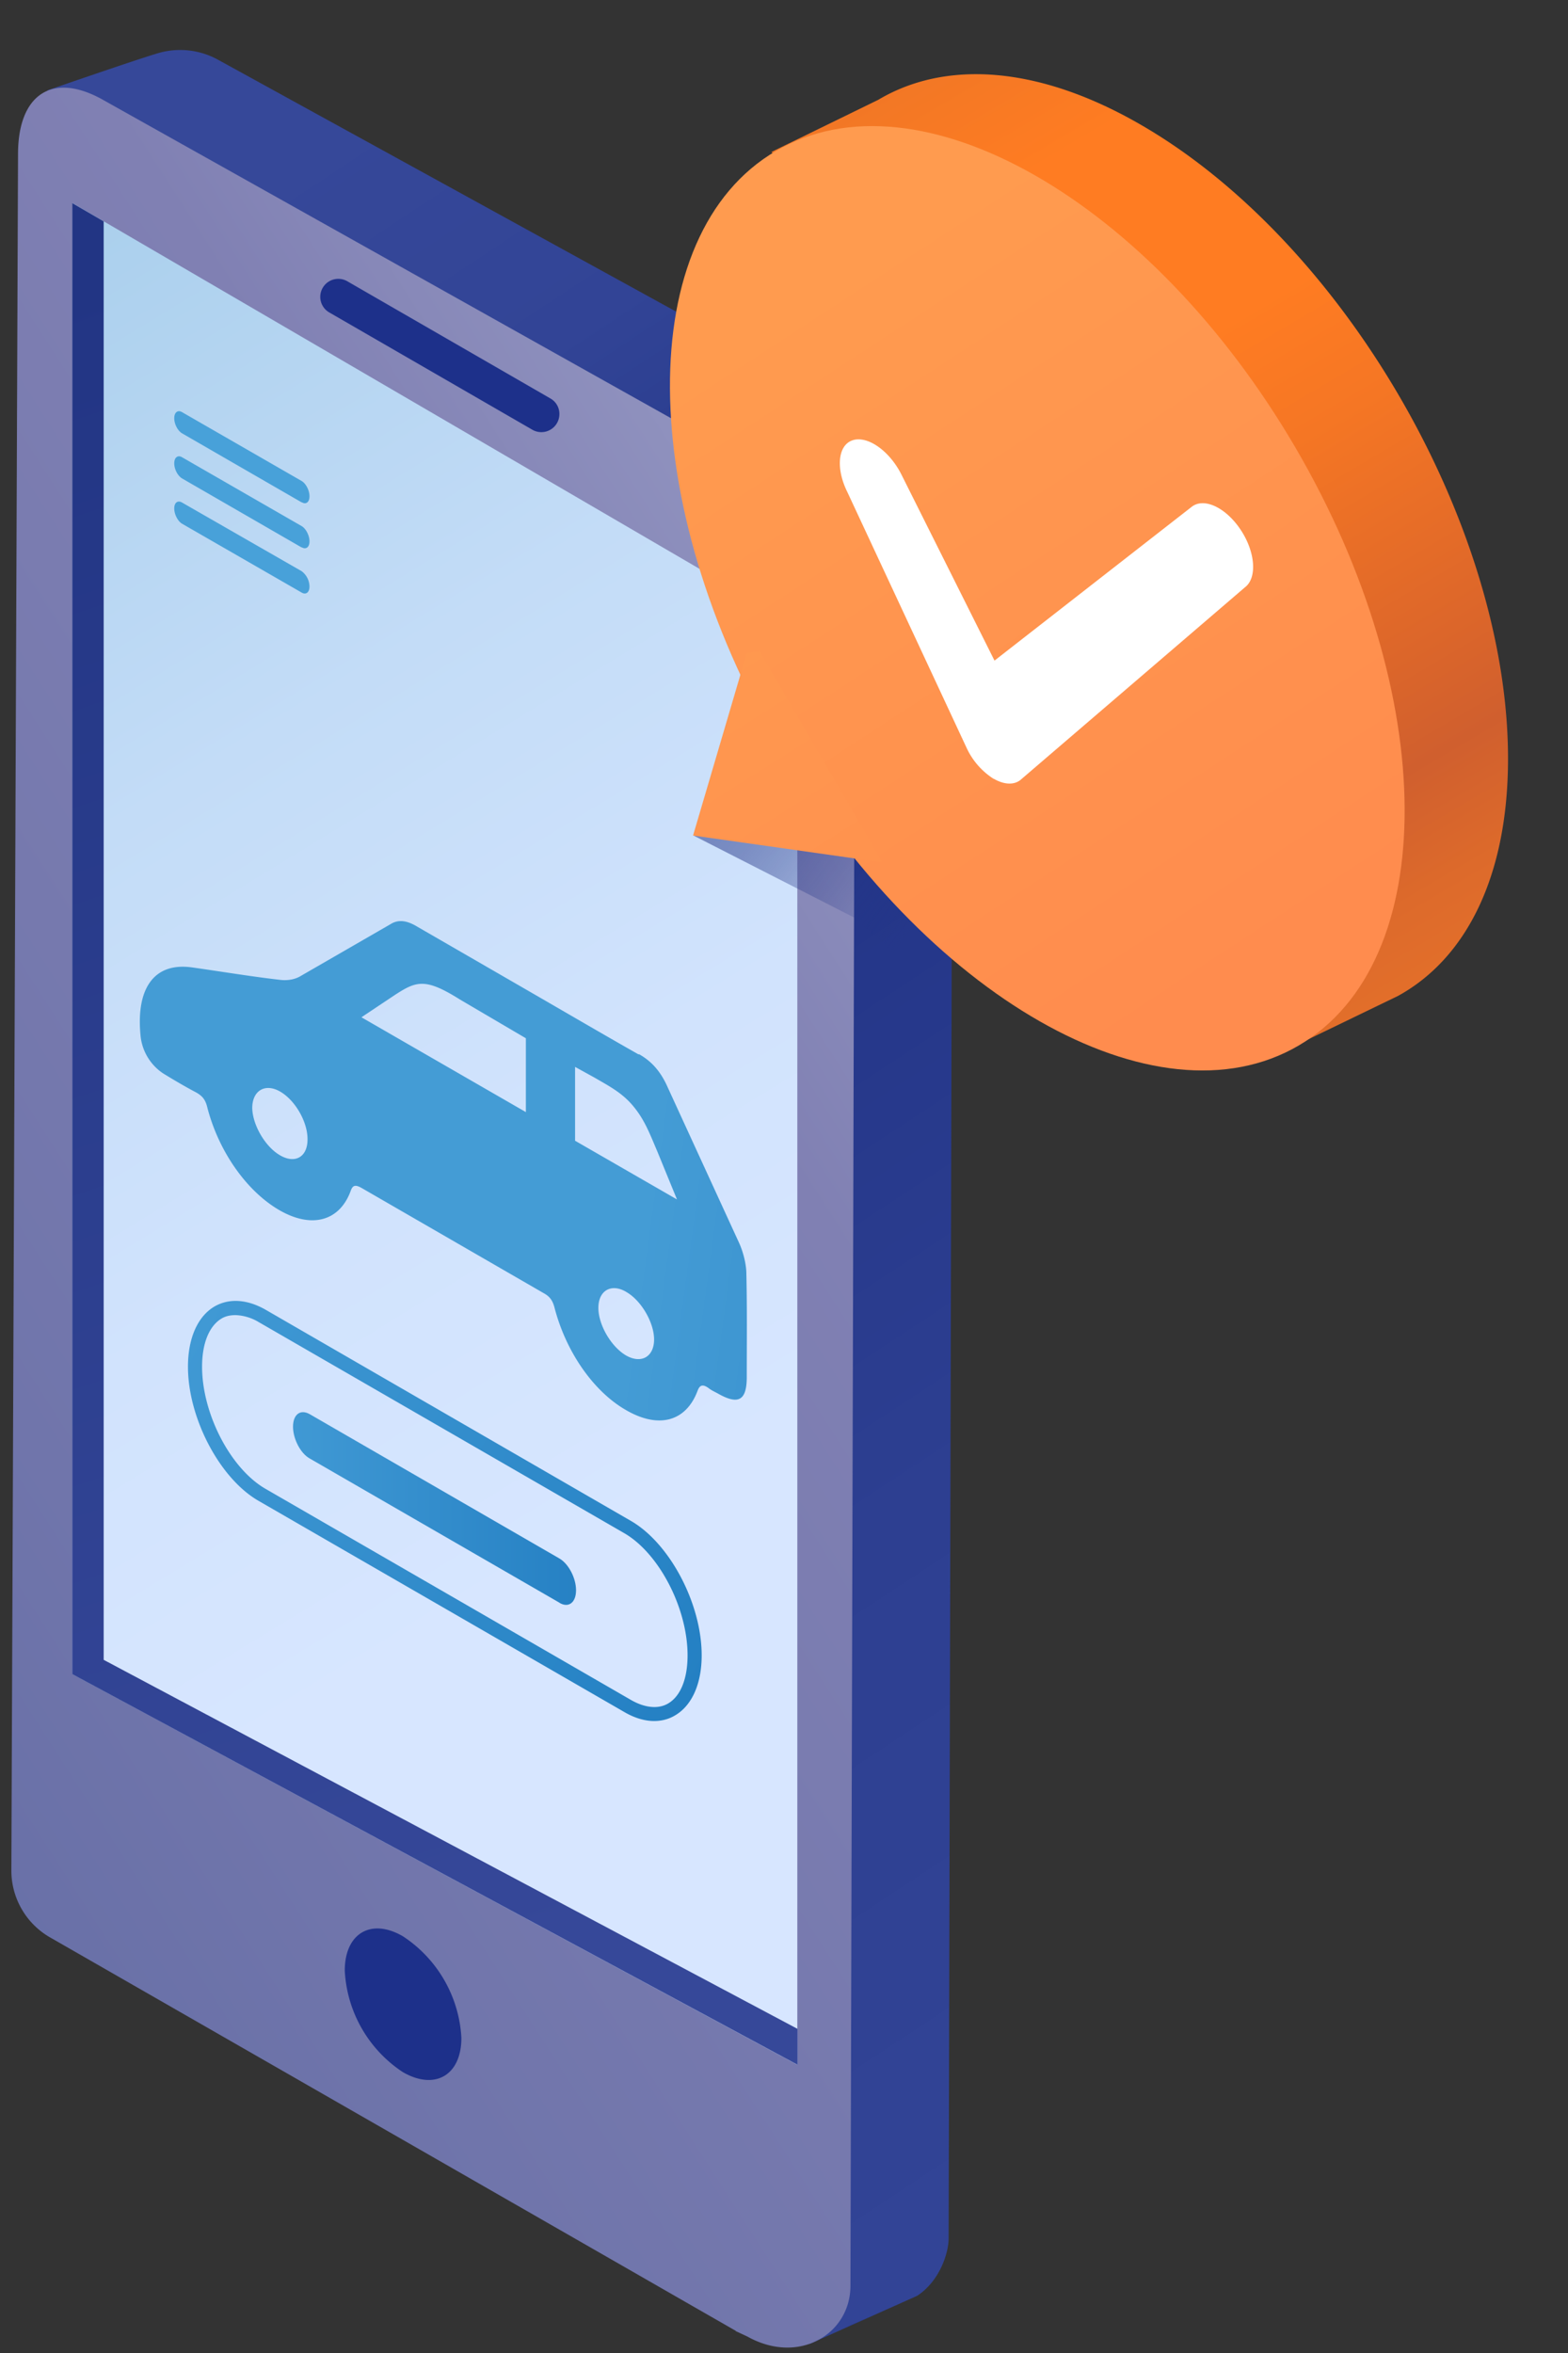 <svg xmlns="http://www.w3.org/2000/svg" width="80" height="120" fill="none"><rect width="100%" height="100%" fill="#333333" stroke="none"/><path fill="url(#a)" d="M40.9 118.91 6.17 96.61c-1.24-.7-4.46-.91-4.46-2.33l.28-87.7c-.17-1.25.45-1.98.45-1.98s4.51-1.56 5.63-1.89a4 4 0 0 1 3.06.34l35.48 19.5a3.94 3.94 0 0 1 2 3.45l-.21 88.15c0 .76-.46 2.18-1.6 2.93l-5.5 2.46-.4-.62Z"/><path fill="url(#b)" d="M37.54 118.87 2.58 98.82a3.93 3.93 0 0 1-2-3.44L.92 7.85c0-3.01 1.73-4.23 4.35-2.75l36.34 20.36a3.94 3.94 0 0 1 2.01 3.44l-.23 87.67c0 2.46-2.63 4.06-5.26 2.59l-.6-.28Z"/><path fill="#1D308A" d="M17.59 100.5c0-1.9 1.34-2.7 2.97-1.75a6.62 6.62 0 0 1 2.98 5.18c0 1.9-1.34 2.69-2.98 1.75a6.6 6.6 0 0 1-2.97-5.18Zm-1.25-85.36c0 .33.18.64.47.8l10.34 5.97a.92.92 0 0 0 1.39-.8.9.9 0 0 0-.46-.79l-10.35-5.97a.92.92 0 0 0-1.39.8Z"/><path fill="url(#c)" d="m3.7 85.38 36.98 19.92V31.92L3.7 10.36v75.02Z"/><path fill="url(#d)" d="M32.6 53.76c.64.36 1.11.88 1.47 1.7l3.65 7.95c.22.5.36 1.1.36 1.56.04 1.77.02 3.51.02 5.26 0 1.2-.43 1.43-1.47.84-.16-.09-.33-.16-.48-.28-.32-.23-.46-.13-.56.14-.59 1.57-1.98 1.94-3.62 1C30.32 71 28.9 69 28.3 66.72c-.1-.4-.25-.6-.56-.77l-9.3-5.37c-.32-.18-.45-.13-.55.16-.57 1.55-2 1.92-3.63.98-1.65-.95-3.09-2.96-3.68-5.23-.1-.43-.27-.6-.56-.77-.57-.3-1.13-.63-1.7-.98a2.61 2.61 0 0 1-1.15-1.93c-.24-2.47.74-3.75 2.65-3.47 1.49.21 2.98.46 4.46.63.39.05.78-.02 1.07-.2l4.56-2.63c.39-.25.82-.22 1.38.12l5.68 3.28c1.87 1.08 3.75 2.18 5.62 3.24v-.01Zm-5.77 2.96v-3.77l-3.37-1.98c-1.75-1.1-2.21-.94-3.28-.25l-1.74 1.16 8.38 4.83Zm2.5 1.45 5.21 3-1-2.44c-.4-.94-.66-1.64-1.25-2.34-.56-.67-1.25-1.02-1.97-1.44l-.98-.54v3.77Zm2.6 10.95c.76.44 1.4.1 1.44-.73.04-.85-.6-2.01-1.38-2.48-.76-.48-1.44-.13-1.46.75-.02.87.63 2 1.4 2.46ZM14.26 55.65c-.77-.42-1.4 0-1.39.88.03.87.67 1.96 1.42 2.39.77.45 1.41.08 1.4-.83 0-.9-.65-2.01-1.43-2.44Z"/><path fill="#48A1D9" d="m15.39 25.62-6.1-3.52c-.22-.13-.4-.47-.4-.77 0-.3.18-.44.4-.31l6.1 3.51c.22.13.4.48.4.78 0 .3-.18.44-.4.3Zm0 2.3-6.1-3.52c-.22-.13-.4-.47-.4-.77 0-.3.18-.44.4-.31l6.1 3.51c.22.13.4.48.4.78 0 .3-.18.43-.4.3Zm0 2.3-6.1-3.51c-.22-.13-.4-.48-.4-.78 0-.3.18-.43.4-.3l6.1 3.5a1 1 0 0 1 .4.78c0 .3-.18.44-.4.31Z"/><path fill="url(#e)" d="M40.69 103.47v1.83l-37-19.92V10.36l1.6.93v73.36l35.4 18.82Z"/><path fill="url(#f)" d="m35.36 42.6 8.27 4.22 4.93 4.49v-2.35l-4.99-7.23-8.21.88Z" opacity=".51"/><path fill="url(#g)" d="M33.38 87.77c-.48 0-1-.15-1.53-.46L13.19 76.54c-1.98-1.14-3.6-4.22-3.6-6.84 0-1.46.5-2.58 1.37-3.08.74-.42 1.66-.36 2.6.18L32.2 77.57c1.98 1.15 3.6 4.22 3.6 6.85 0 1.45-.5 2.57-1.37 3.07-.32.19-.68.28-1.06.28Zm-21.37-20.7c-.26 0-.5.05-.7.17-.64.38-1 1.27-1 2.46 0 2.4 1.45 5.2 3.24 6.23L32.2 86.7c.7.4 1.38.47 1.88.18.64-.37 1-1.26 1-2.46 0-2.4-1.45-5.2-3.23-6.23L13.19 67.42a2.44 2.44 0 0 0-1.17-.35H12Z"/><path fill="url(#h)" d="M28.55 81.74 15.8 74.38c-.47-.26-.85-1-.85-1.62 0-.62.37-.91.85-.64l12.74 7.36c.47.27.85 1 .85 1.62 0 .63-.38.92-.85.64Z"/><path fill="url(#i)" d="M46.8 117.07s-4.79 2.12-5.5 2.46l5.5-2.46Z"/><path fill="url(#j)" d="M76.94 38.69c0-11.88-8.38-26.35-18.74-32.33-5.24-3.03-9.98-3.3-13.39-1.27l-5.45 2.66 1.59 1.74a17.63 17.63 0 0 0-1.49 7.55c0 4.74 1.34 9.88 3.6 14.74l-2.42 8.18 8.24 1.18a34.57 34.57 0 0 0 9.32 8.23 17.68 17.68 0 0 0 7.74 2.55l-1.19 2.05 6.56-3.17c3.48-1.9 5.63-6.09 5.63-12.11Z"/><path fill="url(#k)" d="M66.26 53.32c7.27-4.25 7.2-17.9-.17-30.5-7.37-12.6-19.23-19.37-26.5-15.12-7.28 4.25-7.2 17.9.17 30.5 7.36 12.6 19.23 19.38 26.5 15.12Z"/><path fill="url(#l)" d="m41.89 38.6 3.13 5.38-9.66-1.37 2.74-9.3.65-.11 3.14 5.4Z"/><path fill="#fff" d="m50.7 39.72-.02-.01a3.73 3.73 0 0 1-1.35-1.54l-6.1-13.08c-.6-1.21-.48-2.4.28-2.64.76-.24 1.87.54 2.48 1.75l4.75 9.49 10.07-7.85c.63-.48 1.74.05 2.49 1.18.75 1.13.85 2.45.22 2.93l-11.46 9.83c-.33.26-.83.24-1.35-.06Z"/><defs><linearGradient id="a" x1="-1.76" x2="69.23" y1="18.87" y2="126.48" gradientUnits="userSpaceOnUse"><stop stop-color="#364899"/><stop offset=".12" stop-color="#324496"/><stop offset=".22" stop-color="#273A8C"/><stop offset=".28" stop-color="#1D3083"/><stop offset=".35" stop-color="#233588"/><stop offset=".58" stop-color="#2D3F91"/><stop offset=".83" stop-color="#324496"/></linearGradient><linearGradient id="b" x1="-40.4" x2="58.94" y1="102.14" y2="38.28" gradientUnits="userSpaceOnUse"><stop stop-color="#56649E"/><stop offset=".43" stop-color="#7075AB"/><stop offset=".77" stop-color="#8080B3"/><stop offset=".96" stop-color="#9699C3"/></linearGradient><linearGradient id="c" x1="-4.52" x2="49.01" y1="14.9" y2="102.59" gradientUnits="userSpaceOnUse"><stop stop-color="#A9CFED"/><stop offset=".02" stop-color="#ABD0ED"/><stop offset=".28" stop-color="#C3DCF7"/><stop offset=".51" stop-color="#D1E3FD"/><stop offset=".71" stop-color="#D7E6FF"/></linearGradient><linearGradient id="d" x1="31.09" x2="73.92" y1="74.05" y2="79.84" gradientUnits="userSpaceOnUse"><stop stop-color="#449CD5"/><stop offset=".35" stop-color="#368ECD"/><stop offset=".7" stop-color="#2E87C9"/><stop offset="1" stop-color="#1E7AC0"/></linearGradient><linearGradient id="e" x1="-4.15" x2="27.22" y1="16.71" y2="109.26" gradientUnits="userSpaceOnUse"><stop stop-color="#223584"/><stop offset=".91" stop-color="#364899"/></linearGradient><linearGradient id="f" x1="37.86" x2="51.28" y1="40.95" y2="51.16" gradientUnits="userSpaceOnUse"><stop stop-color="#233588"/><stop offset=".09" stop-color="#233588" stop-opacity=".95"/><stop offset=".21" stop-color="#233588" stop-opacity=".81"/><stop offset=".35" stop-color="#233588" stop-opacity=".59"/><stop offset=".51" stop-color="#233588" stop-opacity=".28"/><stop offset=".64" stop-color="#233588" stop-opacity="0"/></linearGradient><linearGradient id="g" x1="9.12" x2="36.28" y1="69.22" y2="84.9" gradientUnits="userSpaceOnUse"><stop stop-color="#4099D4"/><stop offset="1" stop-color="#2480C3"/></linearGradient><linearGradient id="h" x1="14.96" x2="29.4" y1="76.93" y2="76.93" gradientUnits="userSpaceOnUse"><stop stop-color="#4099D4"/><stop offset="1" stop-color="#2681C4"/></linearGradient><linearGradient id="i" x1="43.82" x2="44.41" y1="117.96" y2="118.85" gradientUnits="userSpaceOnUse"><stop stop-color="#364899"/><stop offset=".12" stop-color="#324496"/><stop offset=".22" stop-color="#273A8C"/><stop offset=".28" stop-color="#1D3083"/><stop offset=".35" stop-color="#233588"/><stop offset=".58" stop-color="#2D3F91"/><stop offset=".83" stop-color="#324496"/></linearGradient><linearGradient id="j" x1="37.99" x2="70.67" y1="-.48" y2="54.94" gradientUnits="userSpaceOnUse"><stop offset=".05" stop-color="#E97427"/><stop offset=".24" stop-color="#FF7C22"/><stop offset=".42" stop-color="#FF7C22"/><stop offset=".53" stop-color="#F57624"/><stop offset=".72" stop-color="#DC662A"/><stop offset=".8" stop-color="#D05F2E"/><stop offset=".89" stop-color="#DD6A2B"/><stop offset=".97" stop-color="#E4702A"/></linearGradient><linearGradient id="k" x1="40.91" x2="66.21" y1="15.05" y2="53.79" gradientUnits="userSpaceOnUse"><stop stop-color="#FF9B4F"/><stop offset=".89" stop-color="#FF8C4E"/></linearGradient><linearGradient id="l" x1="50.41" x2="21.15" y1="59.05" y2="12.74" gradientUnits="userSpaceOnUse"><stop stop-color="#FF8C4E"/><stop offset=".66" stop-color="#FF9B4F"/></linearGradient></defs></svg>
